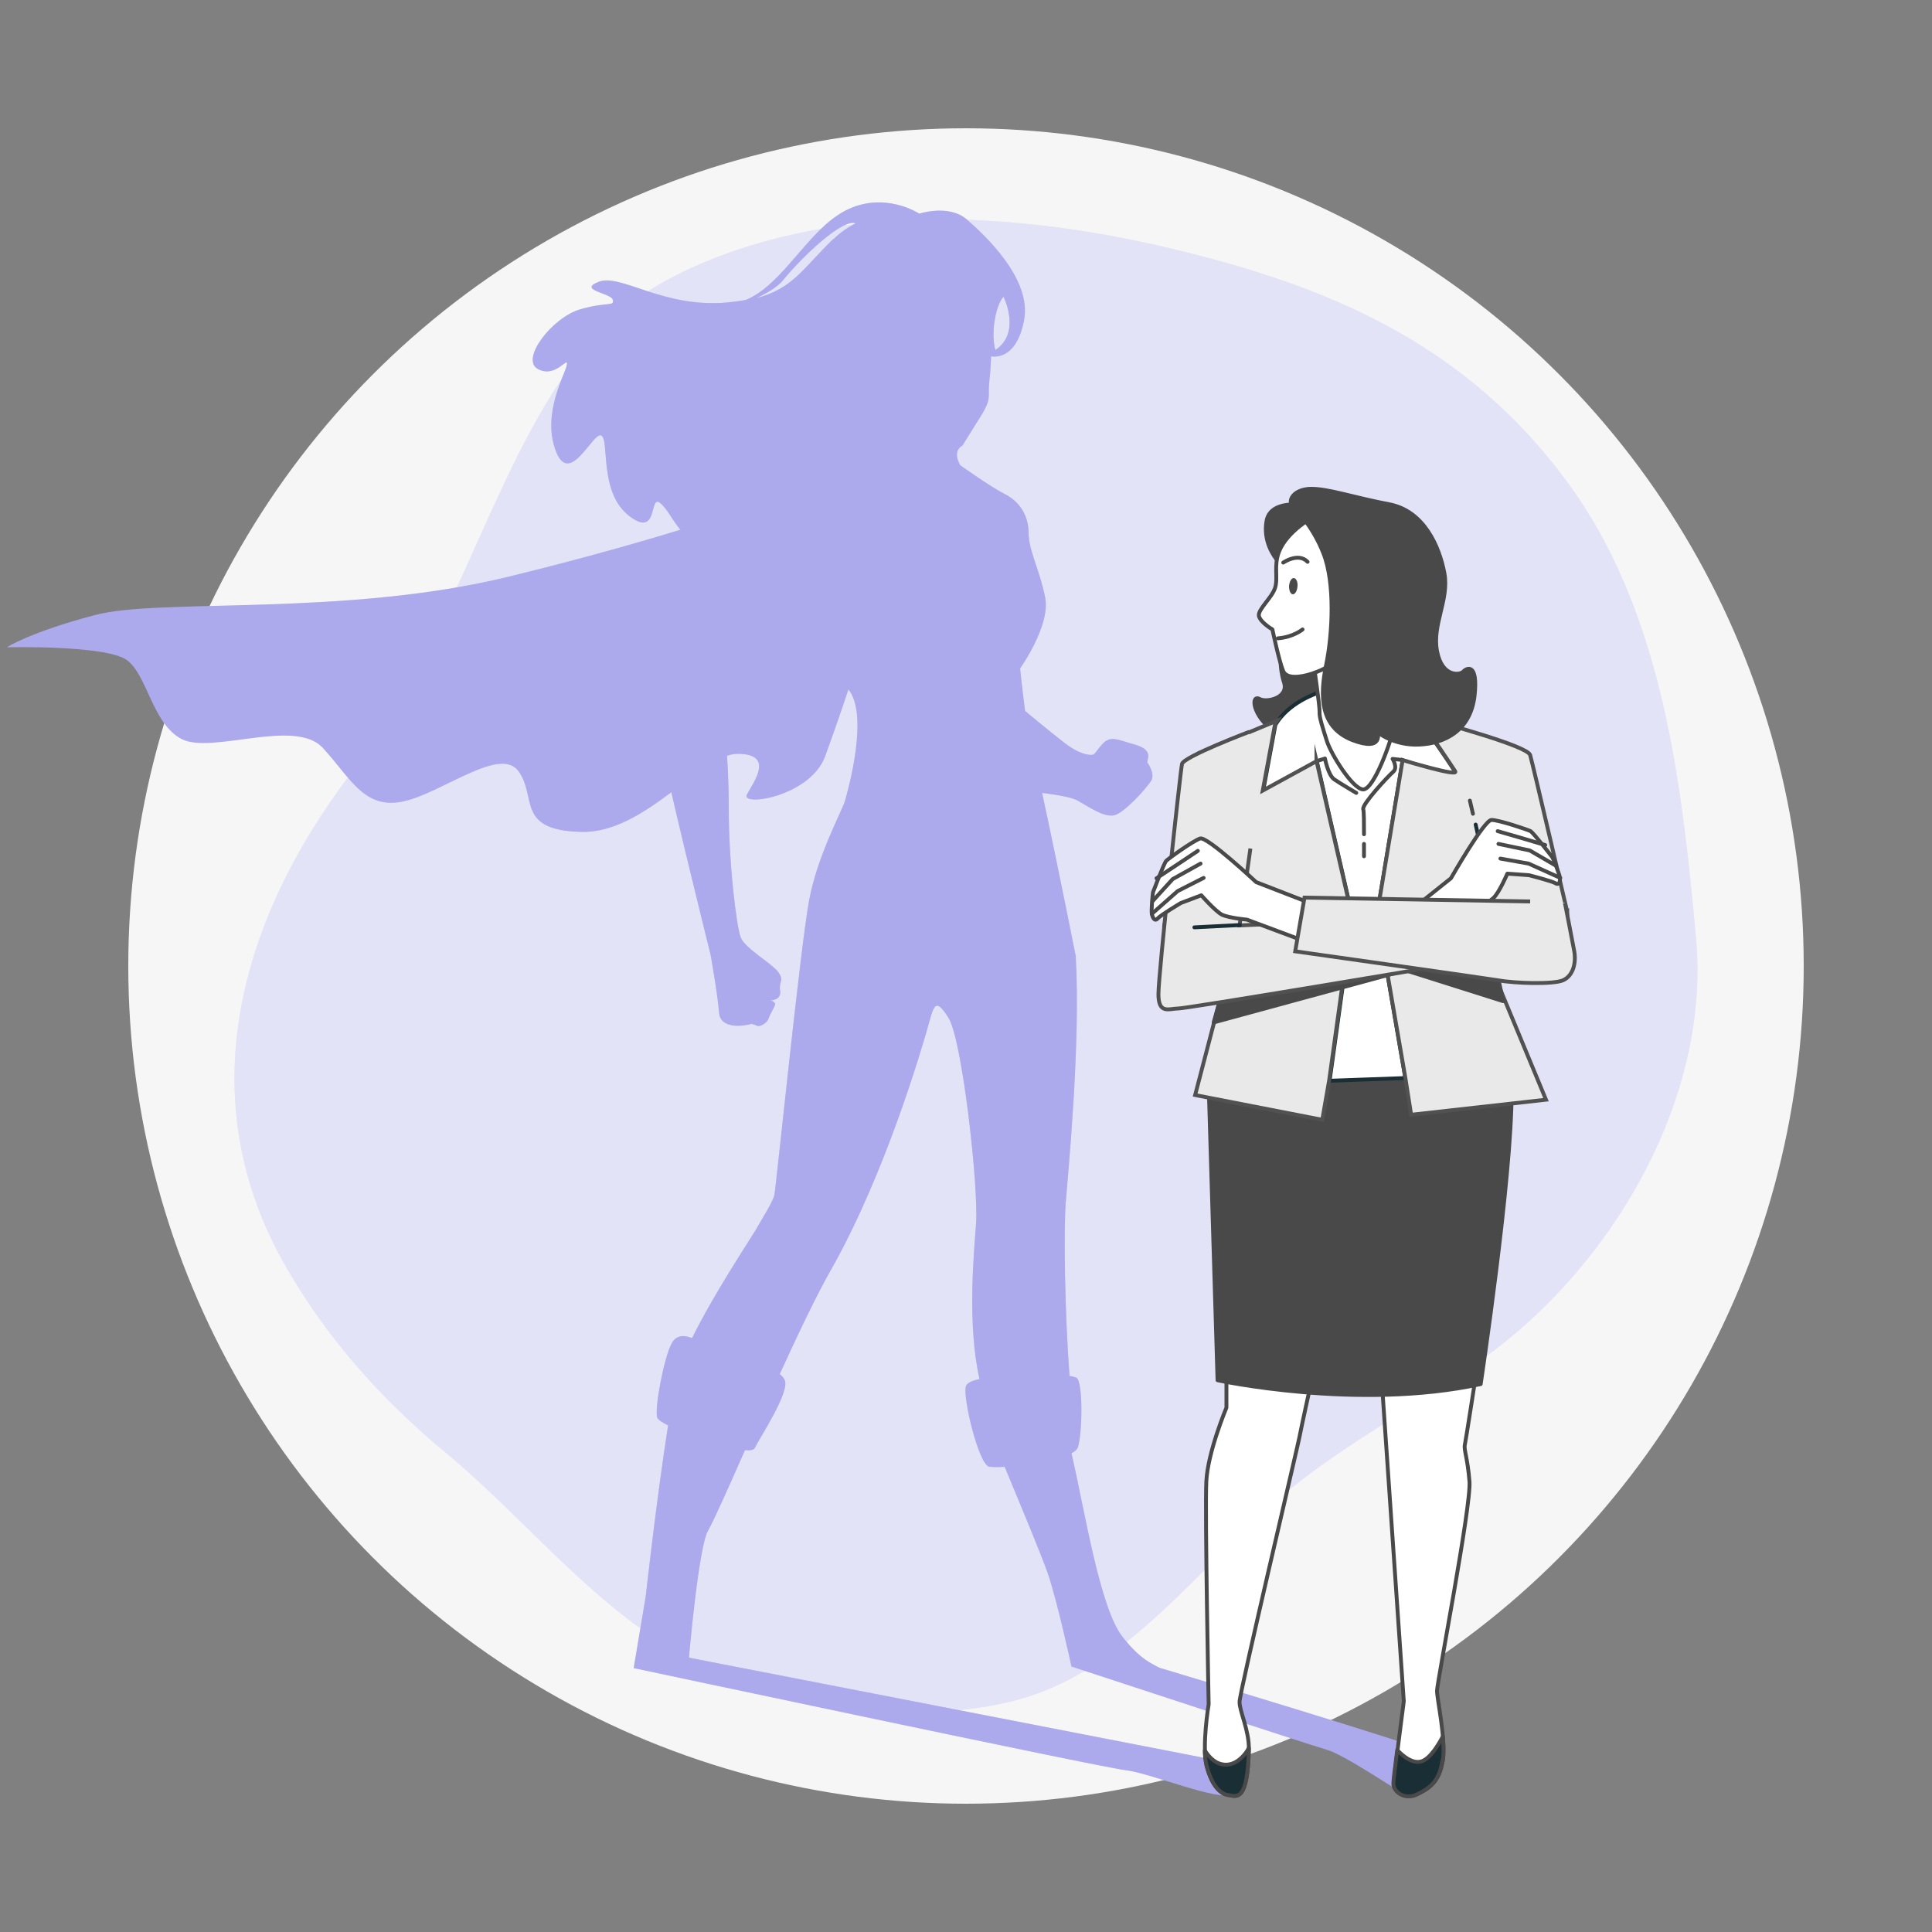<svg xmlns="http://www.w3.org/2000/svg" id="Layer_1" width="500" height="500" viewBox="0 0 500 500"><rect x="0" y="0" width="500" height="500" fill="#808080" stroke="none"/><defs><style>      .st0 {        opacity: .4;      }      .st0, .st1, .st2 {        fill: #acaaec;      }      .st3 {        fill: #e9e9e9;        stroke: #515151;        stroke-miterlimit: 10;      }      .st4 {        opacity: .7;      }      .st4, .st5 {        fill: #dfdff7;      }      .st6 {        fill: #f6f6f6;      }      .st7, .st8 {        fill: #494949;      }      .st9, .st10 {        fill: none;      }      .st9, .st10, .st11, .st8, .st12, .st13 {        stroke-linecap: round;        stroke-linejoin: round;      }      .st9, .st8, .st12, .st13 {        stroke: #494949;      }      .st10, .st11 {        stroke: #1a2e35;      }      .st11, .st13 {        fill: #fff;      }      .st14 {        opacity: .8;      }      .st12 {        fill: #1a2e35;      }      .st2 {        opacity: .2;      }    </style></defs><g id="Layer_12"><circle class="st6" cx="250" cy="250" r="216.8"></circle></g><g class="st14"><path class="st5" d="M411.8,134.1c-2.6-4.4-5.6-8.7-8.8-12.8-26-33.2-59.9-47.3-98.7-56.7-40.1-9.7-87-12.8-125.5,4.8-9.1,4.1-17.6,9.7-24.5,17.2-25.7,28.3-34.6,75.7-63.2,113.2-28.7,37.5-42.6,84.1-16.9,128.4,10.9,18.8,24.8,34.2,41.2,47.8,20.2,16.7,37.7,39.3,61.1,52.3,24.6,13.7,57.3,18.5,84.5,12.2,31-7.2,49.2-35.7,72.9-55.1,18.7-15.3,41-25.4,59.3-41.2,28-24.2,49.3-63.2,45.7-101.7-3.4-37.4-7.9-76.4-27.1-108.5Z"></path><path class="st4" d="M411.8,134.1c-2.6-4.4-5.6-8.7-8.8-12.8-26-33.2-59.9-47.3-98.7-56.7-40.1-9.7-87-12.8-125.5,4.8-9.1,4.1-17.6,9.7-24.5,17.2-25.7,28.3-34.6,75.7-63.2,113.2-28.7,37.5-42.6,84.1-16.9,128.4,10.9,18.8,24.8,34.2,41.2,47.8,20.2,16.7,37.7,39.3,61.1,52.3,24.6,13.7,57.3,18.5,84.5,12.2,31-7.2,49.2-35.7,72.9-55.1,18.7-15.3,41-25.4,59.3-41.2,28-24.2,49.3-63.2,45.7-101.7-3.4-37.4-7.9-76.4-27.1-108.5Z"></path></g><g><path class="st1" d="M198,129.8s-23.3,8.9-66.2,19.4c-42.9,10.5-90.6,5.5-107.3,10-16.7,4.4-22.7,8.3-22.7,8.3,0,0,25.6-.6,31,3.3,5.4,3.9,6.6,16.6,14.3,20.5,7.8,3.9,29.2-5.5,36.4,2.2,7.2,7.8,10.7,16.1,20.9,13.9,10.1-2.2,25-14.4,29.8-7.8,4.8,6.7-.7,15.2,16,15.7,16.7.6,31.1-20.2,40.7-20.2s4.2,7.2,2.4,10.5c-1.8,3.3,16.5.6,20.3-10,3.8-10.6,20.9-57.7,16.7-69.3-4.2-11.6-32.2,3.3-32.2,3.3Z"></path><path class="st2" d="M198,129.8s-23.3,8.9-66.2,19.4c-42.9,10.5-90.6,5.5-107.3,10-16.7,4.4-22.7,8.3-22.7,8.3,0,0,25.6-.6,31,3.3,5.4,3.9,6.6,16.6,14.3,20.5,7.8,3.9,29.2-5.5,36.4,2.2,7.2,7.8,10.7,16.1,20.9,13.9,10.1-2.2,25-14.4,29.8-7.8,4.8,6.7-.7,15.2,16,15.7,16.7.6,31.1-20.2,40.7-20.2s4.2,7.2,2.4,10.5c-1.8,3.3,16.5.6,20.3-10,3.8-10.6,20.9-57.7,16.7-69.3-4.2-11.6-32.2,3.3-32.2,3.3Z"></path><path class="st1" d="M371.9,454.2c-1.5-1.5-71.9-22.6-71.9-22.6-1.9-1.1-4.8-2-9.5-8-5.9-7.5-9.8-32.9-13.2-47.5,1-.5,1.4-1,1.6-1.4,1.2-3.1,1.5-17.4-.4-18.2-.2,0-.7-.3-1.7-.4-1.3-17.1-1.5-38-1-44.7.6-7.7,3.9-41.1,2.6-64-4.2-21-6.9-33.9-8.7-42.2,3.8.5,7.6,1.1,9.2,2,3.4,1.9,6.7,4.3,9.4,3.8,2.6-.5,8.4-7,9.6-8.9,1.2-1.9-1-4.8-1-4.8l.2-1c.2-1,.2-2.6-3.4-3.6-3.6-1-5.3-1.9-7-1.2-1.7.7-3.1,3.6-3.8,3.8-.7.2-2.9,0-5.8-1.9-1.6-1-7.1-5.5-11.8-9.4-.7-5.2-1.3-11-1.3-11,0,0,7.9-11.1,6.5-18.3-1.4-7.2-4.3-12.2-4.3-16.8s-2.5-8.2-6.1-10c-3.6-1.8-11.6-7.5-11.6-7.5-2.2-3.9.6-5.1.6-5.1,0,0,3.5-5.7,4.6-7.4,3.1-4.9,1.9-5.2,2.3-8.8.4-3.6.5-6.9.5-6.9,0,0,6.4,1.6,8.5-9.2,2.2-10.8-10.3-22.3-14.9-26.3-4.7-3.9-12.2-1.4-12.2-1.4,0,0-9-6-19.1-.8-9.8,5.1-15.9,18.9-25.7,23.1-1.5.3-3.2.5-5.1.7-16.5,1.4-27.2-7.5-33-5.4-5.7,2.2,3.2,2.9,3.6,4.7.4,1.8-1.4.4-8.6,2.5-7.2,2.2-15.4,12.9-10.8,15.4,4.7,2.5,7.9-3.6,7.5-1.1-.4,2.5-6.5,12.5-2.9,22.2,3.6,9.7,9.7-5,11.8-3.9,2.2,1.1-.7,14.7,7.2,20.8,7.9,6.1,5-6.1,8.2-3.2,3.2,2.9,4.7,9.3,10.8,10,6.1.7,11.8-3.6,11.8-3.6,0,0-4.3,9.7-6.8,16.5-2.5,6.8-16.1,33.7-15.8,38.7.4,5,12.9,55.2,12.9,55.2,0,0,1.8,10,2.2,15.1.3,3.6,5,3.7,8.3,2.8.5,0,1.1.3,1.6.5.7.3,2.6-.8,2.9-1.9.3-1,1.6-3,1.7-3.7,0-.7-1.2-1-1.2-1,0,0,2.9,0,2.5-2.5s1.1-2.5-.4-4.7c-1.4-2.2-8.7-6.2-9.8-9.1-1.1-2.9-3.1-18.9-3.1-33.6s-1.4-21.5-1.4-21.5l19.7-26.9s6.8,11.1,12.5,17.6c5.7,6.5,0,26.5-.7,29-.7,2.5-7.2,14.3-9.3,25.8-2.2,11.5-8.6,74.6-9,76.3-.4,1.8-3.6,6.8-5,9.3-1.2,2-10.8,16.5-16.3,27.7-1.2-.5-3.9-1.3-5.3,1.4-1.9,3.5-4.5,16.8-3.7,19.2.2.5,1.2,1.2,2.8,2-2.9,18.3-5.8,44.3-5.8,44.3l-3.1,18.5s120.4,25.6,127.2,26.4,23.8,8.1,28.1,6.3c4.3-1.8-4.2-8.8-4.2-8.8l-136.8-26.6s2.5-29,5-33c1-1.6,4.8-10,9.5-20.7,1.3.1,2.2,0,2.5-.5,1.3-2.7,9.1-14.4,7.8-17.6-.2-.5-.7-1.1-1.3-1.6,4.8-10.5,9.7-20.8,13.5-27.4,14.1-25.1,23.3-57.2,24.6-61.6,1.8-6.4,2-8.7,5.5-3.3,3.6,5.4,7.9,44.1,7.2,53.4-.6,8-2.3,26.2.9,40.2-2,.4-3.2,1-3.5,1.8-1,2.4,3.2,20.2,6,20.9.4,0,1.8.2,4,0,4.7,11.3,9.4,22.6,11.1,27.4,2.5,7.2,6.2,24.3,6.2,24.3,0,0,61.5,20.2,66,21.5,4.5,1.2,18.4,10.7,19.7,11.2,1.2.5,10.5-8.7,9-10.2ZM257.6,81.9c.8-3.9,2.1-5.1,2.1-5.1,0,0,4.7,9.2-2.1,13.8,0,0-1.1-3.3,0-8.6ZM215.7,61.8c-7.9,7.6-10.4,12.9-20.1,15.4,2.9-1.3,5.5-2.9,6.9-4.5,5.1-6.3,15.6-16.2,18.9-14.9-1.9,1-3.9,2.3-5.7,4.1Z"></path><path class="st0" d="M371.9,454.2c-1.5-1.5-71.9-22.6-71.9-22.6-1.9-1.1-4.8-2-9.5-8-5.9-7.5-9.8-32.9-13.2-47.5,1-.5,1.4-1,1.6-1.4,1.2-3.1,1.5-17.4-.4-18.2-.2,0-.7-.3-1.7-.4-1.3-17.1-1.5-38-1-44.7.6-7.7,3.9-41.1,2.6-64-4.2-21-6.9-33.9-8.7-42.2,3.8.5,7.6,1.1,9.2,2,3.4,1.9,6.7,4.3,9.4,3.8,2.6-.5,8.4-7,9.6-8.9,1.2-1.9-1-4.8-1-4.8l.2-1c.2-1,.2-2.6-3.4-3.6-3.6-1-5.3-1.9-7-1.2-1.7.7-3.1,3.6-3.8,3.8-.7.2-2.9,0-5.8-1.9-1.6-1-7.1-5.5-11.8-9.4-.7-5.2-1.3-11-1.3-11,0,0,7.9-11.1,6.5-18.3-1.4-7.2-4.3-12.2-4.3-16.8s-2.5-8.2-6.1-10c-3.6-1.8-11.6-7.5-11.6-7.5-2.2-3.9.6-5.1.6-5.1,0,0,3.5-5.7,4.6-7.4,3.1-4.9,1.9-5.2,2.3-8.8.4-3.6.5-6.9.5-6.9,0,0,6.4,1.6,8.5-9.2,2.2-10.8-10.3-22.3-14.9-26.3-4.7-3.9-12.2-1.4-12.2-1.4,0,0-9-6-19.1-.8-9.8,5.1-15.9,18.9-25.7,23.1-1.5.3-3.2.5-5.1.7-16.5,1.4-27.2-7.5-33-5.4-5.7,2.2,3.2,2.9,3.6,4.7.4,1.8-1.4.4-8.6,2.5-7.2,2.2-15.4,12.9-10.8,15.4,4.7,2.5,7.9-3.6,7.5-1.1-.4,2.5-6.5,12.5-2.9,22.2,3.6,9.7,9.7-5,11.8-3.9,2.2,1.1-.7,14.7,7.2,20.8,7.9,6.1,5-6.1,8.2-3.2,3.2,2.9,4.7,9.3,10.8,10,6.1.7,11.8-3.6,11.8-3.6,0,0-4.3,9.7-6.8,16.5-2.5,6.8-16.1,33.7-15.8,38.7.4,5,12.9,55.2,12.9,55.2,0,0,1.8,10,2.2,15.1.3,3.6,5,3.7,8.3,2.8.5,0,1.1.3,1.6.5.7.3,2.6-.8,2.9-1.9.3-1,1.6-3,1.7-3.7,0-.7-1.2-1-1.2-1,0,0,2.9,0,2.5-2.5s1.1-2.5-.4-4.7c-1.4-2.2-8.7-6.2-9.8-9.1-1.1-2.9-3.1-18.9-3.1-33.6s-1.4-21.5-1.4-21.5l19.7-26.9s6.8,11.1,12.5,17.6c5.7,6.5,0,26.5-.7,29-.7,2.5-7.2,14.3-9.3,25.8-2.2,11.5-8.6,74.6-9,76.3-.4,1.8-3.6,6.8-5,9.3-1.2,2-10.8,16.5-16.3,27.7-1.2-.5-3.9-1.3-5.3,1.4-1.9,3.5-4.5,16.8-3.7,19.2.2.5,1.2,1.2,2.8,2-2.9,18.3-5.8,44.3-5.8,44.3l-3.1,18.5s120.4,25.6,127.2,26.4,23.8,8.1,28.1,6.3c4.3-1.8-4.2-8.8-4.2-8.8l-136.8-26.6s2.5-29,5-33c1-1.6,4.8-10,9.5-20.7,1.3.1,2.2,0,2.5-.5,1.3-2.7,9.1-14.4,7.8-17.6-.2-.5-.7-1.1-1.3-1.6,4.8-10.5,9.7-20.8,13.5-27.4,14.1-25.1,23.3-57.2,24.6-61.6,1.8-6.4,2-8.7,5.5-3.3,3.6,5.4,7.9,44.1,7.2,53.4-.6,8-2.3,26.2.9,40.2-2,.4-3.2,1-3.5,1.8-1,2.4,3.2,20.2,6,20.9.4,0,1.8.2,4,0,4.7,11.3,9.4,22.6,11.1,27.4,2.5,7.2,6.2,24.3,6.2,24.3,0,0,61.5,20.2,66,21.5,4.5,1.2,18.4,10.7,19.7,11.2,1.2.5,10.5-8.7,9-10.2ZM257.6,81.9c.8-3.9,2.1-5.1,2.1-5.1,0,0,4.7,9.2-2.1,13.8,0,0-1.1-3.3,0-8.6ZM215.7,61.8c-7.9,7.6-10.4,12.9-20.1,15.4,2.9-1.3,5.5-2.9,6.9-4.5,5.1-6.3,15.6-16.2,18.9-14.9-1.9,1-3.9,2.3-5.7,4.1Z"></path></g><g><g><path class="st13" d="M357.6,357.4l5.7,82.9s-2.5,19.1-2.6,21.2c0,2.2,3,4.3,6.1,2.8,3.1-1.5,5.8-3.2,6.6-8.8.8-5.6-1.5-15.7-1.5-17.9,0-2.2,8.9-48,8.4-54.2s-1.5-8.2-1.2-9.5c.3-1.4,2.8-17.6,2.8-17.6l-24.3,1Z"></path><path class="st12" d="M373.4,455.6c.3-1.7.2-4,0-6.2-1.1,2.1-3.2,5.6-5.4,6.4-2.5.9-5.3-1.7-6.4-2.9-.5,4.1-1,7.8-1,8.7,0,2.2,3,4.3,6.1,2.8,3.1-1.5,5.8-3.2,6.6-8.8Z"></path></g><g><path class="st13" d="M317.4,355.3v9s-4.8,11.4-5.2,19c-.4,7.6.6,57.8.6,57.8,0,0-1.8,10.6-.5,16,1.4,5.3,3.7,7.3,5.8,7.5,2,.3,4.8,1.7,5.1-11.9.1-4.9-2.5-10-2.4-12.3,0-2.4,15.1-66.3,15.5-68.5s3-14,3-14l-21.9-2.6Z"></path><path class="st12" d="M318.1,464.6c2,.3,4.8,1.7,5.1-11.9,0-.1,0-.2,0-.3-1.5,2.7-4.1,4.8-6.9,4.2-2.2-.4-3.7-2.3-4.5-3.6,0,1.5.2,2.9.5,4.1,1.4,5.3,3.7,7.3,5.8,7.5Z"></path></g><path class="st8" d="M312.8,280.8l2.3,76.4s36.4,7.9,68.1,1c0,0,8.1-53.7,8-75.6l-.5-4.9-77.9,3Z"></path><path class="st8" d="M331.5,168.8s-.5,3.8.8,7.8c1.3,4-4.5,5.3-6.3,4.3-1.8-1-2,2,.5,5.3,2.5,3.3,7,5.3,12,.8s4.9-13,4.7-14.8c-.2-1.8-10.2-5.3-11.7-3.3Z"></path><path class="st11" d="M330.1,187.4l-3.2,17.3,13.9-7.6,9.2,40.1-5.9,42.5,19.6-.7-7.3-42.4,6.6-39.8s14.6,4.5,13.6,2.9-10.2-15.3-13.5-18.7c-3.3-3.4-6.5-4.1-7.6-4.2-1.2-.1-18.8.1-25.4,10.7Z"></path><path class="st9" d="M340.7,197l2.2-.7s.8,4.3,2.4,5.4,5.7,3.5,5.7,3.5"></path><path class="st9" d="M353,218.4c0,1.8,0,3.2,0,3.2"></path><path class="st9" d="M363,196.7l-2.6-.3s1.4,2.2.2,3.3c-1.3,1.1-8.1,8.4-7.8,9.7.2.6.2,3.6.2,6.5"></path><g><path class="st3" d="M340.7,197l-13.9,7.6,3.2-17.3c.2-.3.3-.5.5-.8l-20.2,8.4-9,44.7,17,9.3-9,34.5,32.9,6.4,1.8-10.3,5.9-42.5-9.2-40.1Z"></path><path class="st3" d="M405.6,236s-8.8-37.8-9.6-40.6c-.7-2.3-21.3-7.9-29.3-10.1,4,5.3,9.1,13.1,9.9,14.3,1.1,1.6-13.6-2.9-13.6-2.9l-6.6,39.8,7.3,42.4,1.5,9.6,34.9-3.9-15.2-36.7,20.7-12Z"></path></g><line class="st10" x1="381.9" y1="213.4" x2="385" y2="227.3"></line><line class="st9" x1="380.4" y1="207.2" x2="381.2" y2="210.6"></line><g><path class="st13" d="M363.6,236.8l11.9-9.5s8.6-15.1,10.5-15.1c1.9,0,9.3,2.5,10.1,2.9.8.5,5.3,6.3,5.6,6.7.3.4,1.9,4.5,2,5.3s-.1,2.1-1.1,1.5c-1-.6-6.9-2.1-6.9-2.1l-5.6-.4s-2.1,4.9-3.6,6.3c-1.5,1.4-5.9,3.2-5.9,3.2l-13.4,10.4-3.6-9.4Z"></path><polyline class="st9" points="403.8 227.2 395.6 223.5 388.3 222.2"></polyline><polyline class="st9" points="402.6 224 395.9 220.1 387.8 218.4"></polyline><polyline class="st9" points="399.9 218.7 392.8 216.6 387.6 215.1"></polyline></g><polygon class="st8" points="314.1 264.6 363.7 251.1 389 259.1 387.4 251.5 362.4 247.1 315.6 259.3 314.1 264.6"></polygon><path class="st3" d="M323.3,189.4s-16.9,6.4-17.4,8.3c-.4,1.8-6.1,54.3-6.1,59.6,0,5.3,2.8,3.7,5.1,3.7,2.3,0,64.7-10.5,64.7-10.5l-2.6-13.1-46.2,2.1,2.8-19.9"></path><line class="st10" x1="320.9" y1="239.4" x2="309.1" y2="240"></line><path class="st13" d="M357.9,171.9s.2,6.6.9,9c.7,2.5,2.6,3.3,2,6.9-.6,3.7-5.3,16.8-8.1,16.5-2.8-.3-8.2-9.1-9.3-12.5-1.1-3.5-2-6.2-1.9-7.5s-1.5-12.3-1.5-12.3h17.9Z"></path><g><path class="st8" d="M337.2,130.7s-8.3-1.4-9.4,4c-1,5.4,1.9,9.3,3,10.6,1.1,1.3,6.5-5.5,9.1-6,2.7-.5,0-6.3-2.8-8.6Z"></path><path class="st13" d="M340.1,133.6s-7.1,3.9-9.1,9.2c-1.4,3.6-.2,6.7-1,9.3s-4.5,5.6-4.2,7.3c.4,1.7,3.5,3.5,3.5,3.5,0,0,1.7,8.2,2.8,10.8,1.7,3.9,13.4-1,14.5-3.7.9-2.1.6-3,1.1-5.3.7-3.3,1.5-6.6,2.1-9.9.4-2.3,1-4.8.9-7.1-.1-4.8-10.7-14-10.7-14Z"></path><path class="st9" d="M332.1,145.6s3.9-2.7,6.3-.2"></path><path class="st7" d="M333.6,151.7c0,1.2.4,2.1,1,2.1.6,0,1.1-.9,1.2-2.1s-.4-2.1-1-2.1c-.6,0-1.1.9-1.2,2.1Z"></path><path class="st9" d="M337.1,162.9s-2.4,2-6.4,2.3"></path><path class="st8" d="M334.7,131.2s4.9,4.5,7.8,12c3,7.5,2.4,20.7.7,28.9-1.7,8.2-1.5,16.1,6.7,19.4,8.3,3.2,6.6-2,6.6-2,0,0,4.2,3.5,10.8,3.2,6.6-.3,13.2-3.6,14.3-12.5,1-8.9-2.1-7.3-2.9-6.4s-5.5,1.6-6.8-5.3c-1.3-6.9,3.2-13.3,1.9-20.2s-5.3-16.1-14.3-17.8c-9-1.7-15.6-4-20.1-4-4.5,0-6.4,3-4.8,4.7Z"></path></g><g><path class="st13" d="M339.3,233.8l-14.2-5.5s-12.7-11.9-14.5-11.3-8.1,5.1-8.8,5.8c-.6.7-3.2,7.6-3.4,8.1-.1.5-.5,4.8-.3,5.7.2.8.7,2,1.5,1.1s6-4,6-4l5.3-2s3.5,4,5.3,5c1.9.9,6.5,1.3,6.5,1.3l15.8,5.9.7-10Z"></path><polyline class="st9" points="298.1 236.5 304.8 230.6 311.5 227.2"></polyline><polyline class="st9" points="298.3 233.2 303.5 227.5 310.7 223.5"></polyline><polyline class="st9" points="299.3 227.3 305.5 223.2 310 220.2"></polyline></g><path class="st3" d="M405,233.7s1.8,9.1,2.4,12.4c.6,3.3-.4,6.5-2.9,7.6s-12.5.8-16.8,0c-4.4-.7-52.5-7.5-52.5-7.5l2.4-13.9,58.4,1"></path></g></svg>